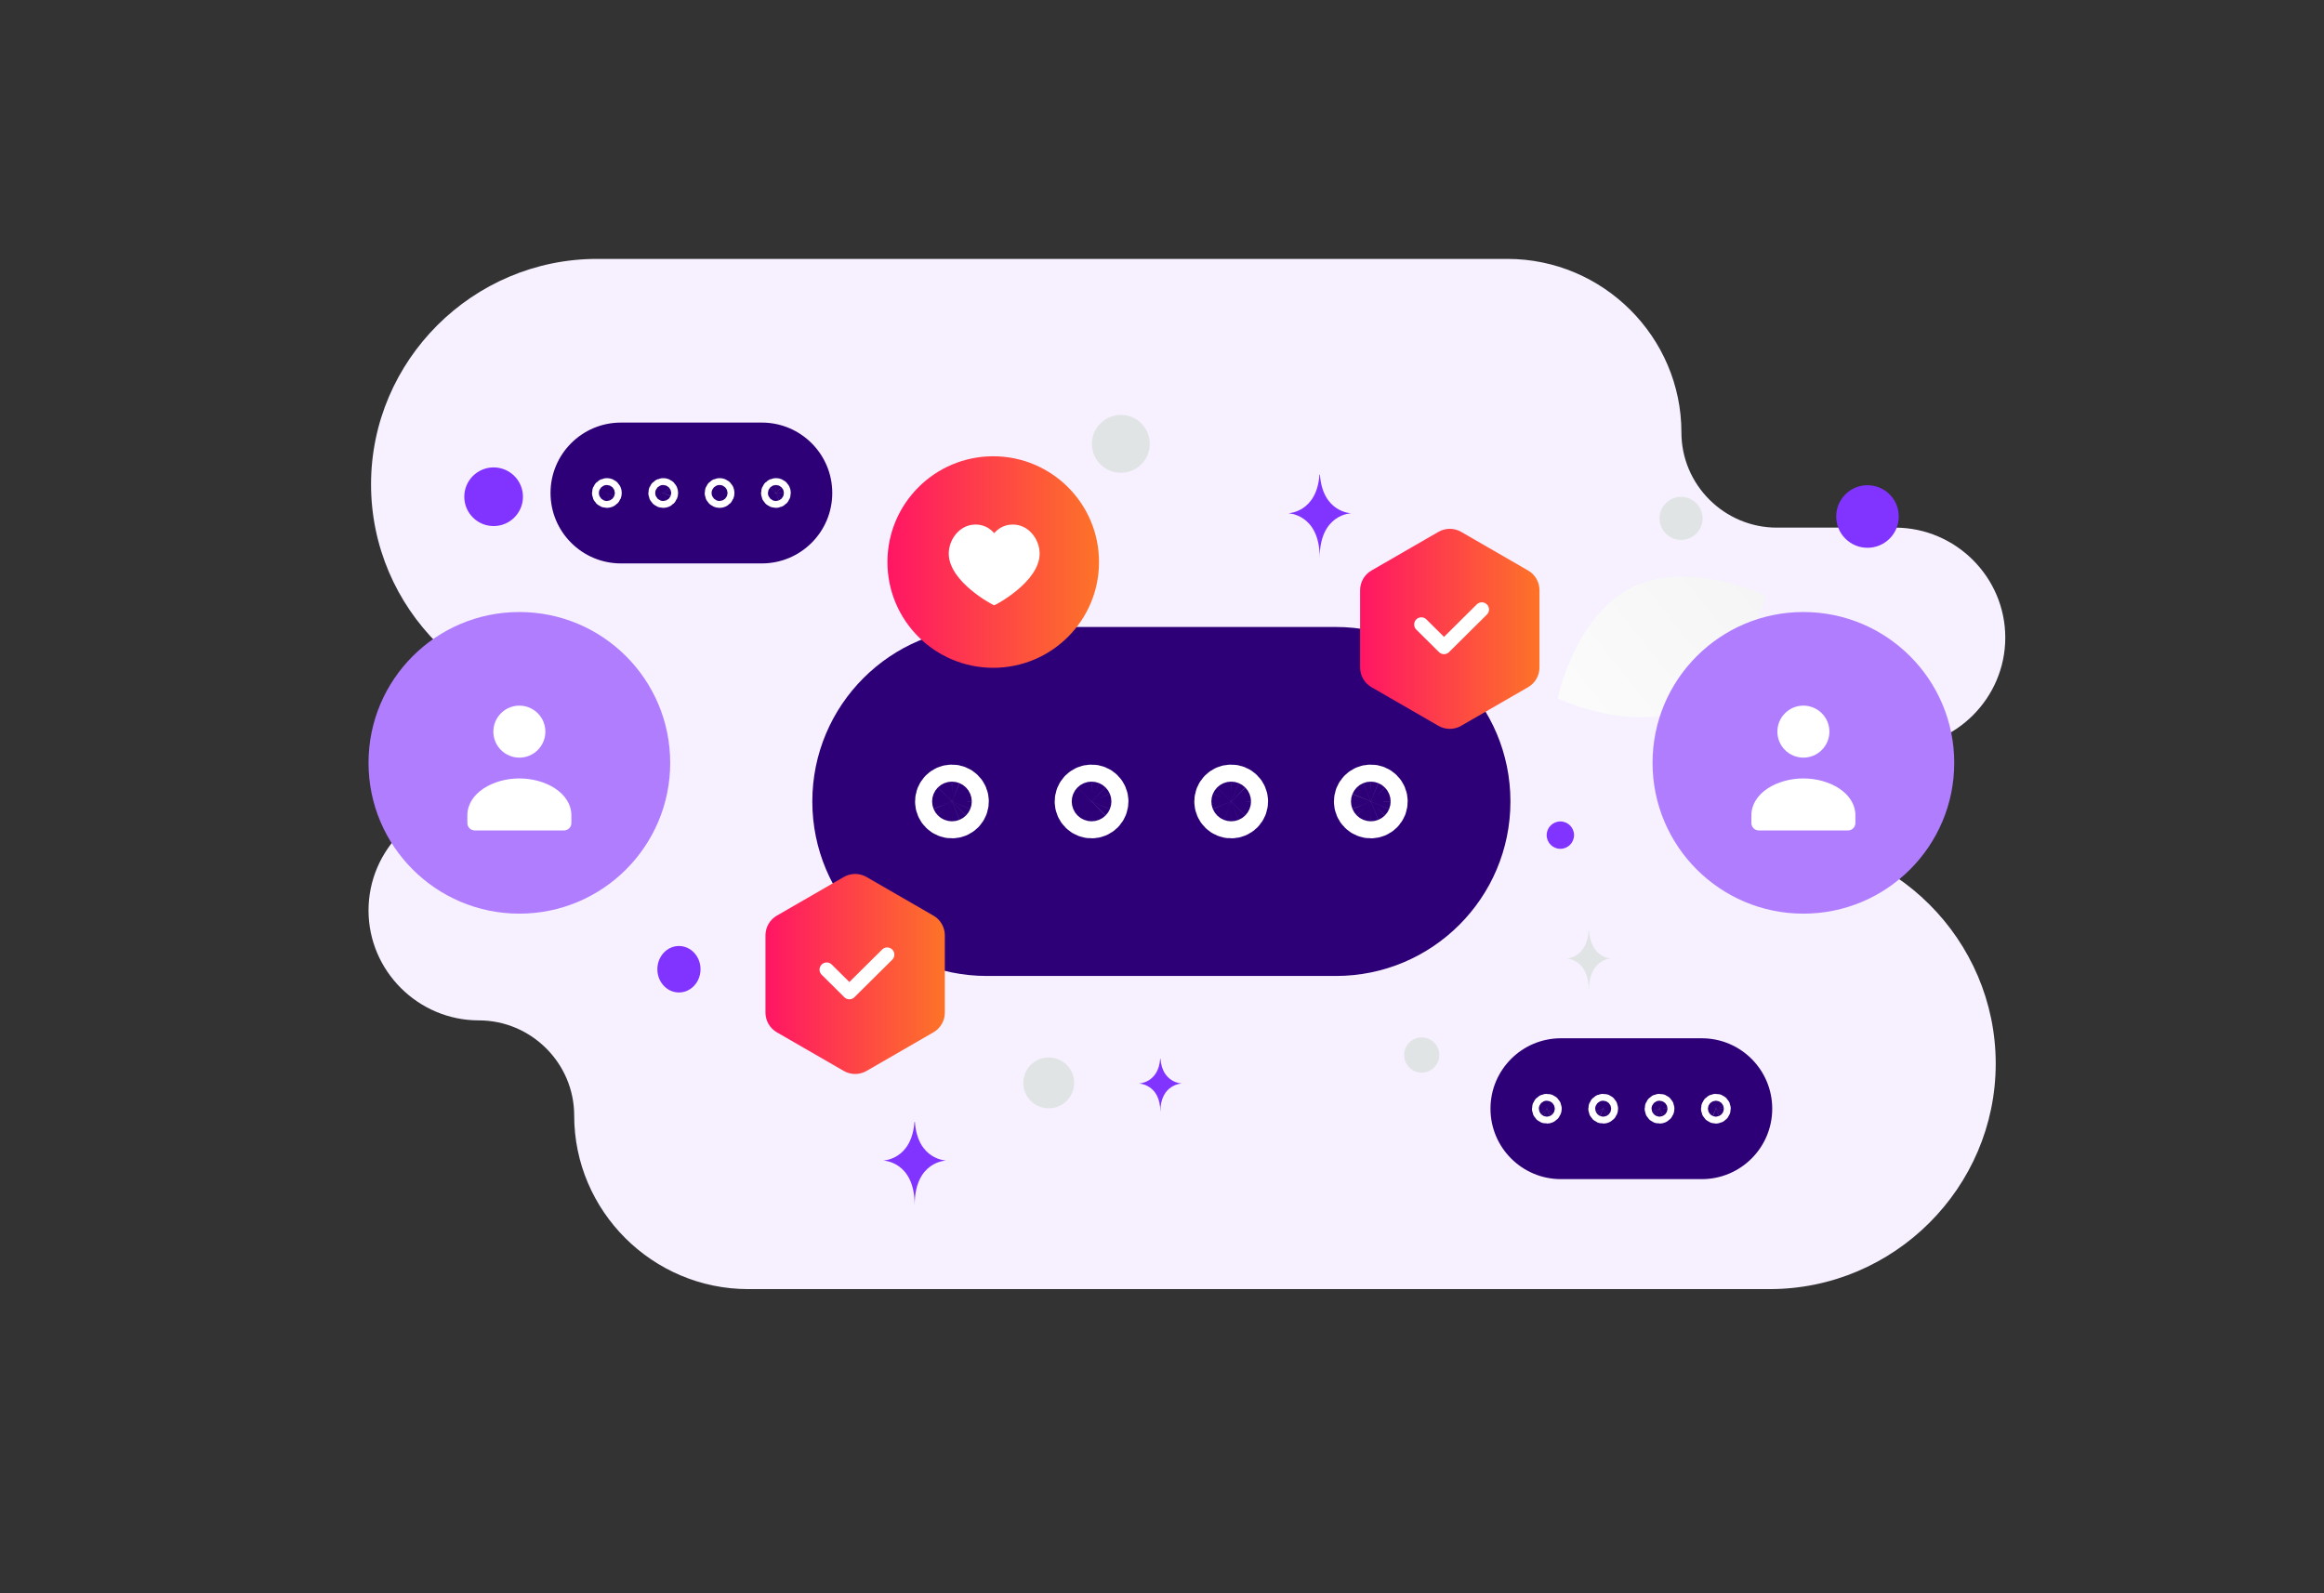 <svg width="700" height="480" viewBox="0 0 700 480" fill="none" xmlns="http://www.w3.org/2000/svg">
<rect x="0" y="0" width="700" height="480" fill="#333333" stroke="none"/>
<path fill-rule="evenodd" clip-rule="evenodd" d="M179.844 78C142.394 78 111.76 108.565 111.76 145.928C111.76 183.292 142.394 213.857 179.844 213.857C187.356 213.857 193.509 219.995 193.509 227.491C193.509 234.986 187.356 241.125 179.844 241.125H144.218C125.949 241.125 111 256.041 111 274.268C111 292.494 125.949 307.409 144.218 307.409C160.018 307.409 172.946 320.309 172.946 336.072C172.946 364.834 196.532 388.366 225.359 388.366H533.038C570.486 388.366 601.121 357.8 601.121 320.438C601.121 283.074 570.486 252.509 533.038 252.509H526.452C518.939 252.509 512.786 246.377 512.786 238.875C512.786 231.379 518.932 225.24 526.452 225.24H570.783C589.052 225.24 604 210.325 604 192.098C604 173.894 589.089 158.994 570.851 158.956H535.18C519.38 158.956 506.452 146.057 506.452 130.294C506.452 101.532 482.866 78 454.039 78H179.844Z" fill="#F6F0FF"/>
<path d="M509.344 212.837C492.082 221.4 469.171 210.39 469.171 210.39C469.171 210.39 474.263 185.501 491.534 176.95C508.796 168.387 531.698 179.386 531.698 179.386C531.698 179.386 526.606 204.274 509.344 212.837Z" fill="url(#paint0_linear_596_4479)"/>
<path d="M562.497 146.181C557.291 146.181 553.071 150.401 553.071 155.606C553.071 160.811 557.291 165.031 562.497 165.031C567.702 165.031 571.922 160.811 571.922 155.606C571.922 150.401 567.702 146.181 562.497 146.181Z" fill="#8134FF"/>
<path d="M204.5 285C200.91 285 198 288.134 198 292C198 295.866 200.91 299 204.5 299C208.09 299 211 295.866 211 292C211 288.134 208.09 285 204.5 285Z" fill="#8134FF"/>
<path d="M148.682 158.487C143.801 158.487 139.845 154.531 139.845 149.651C139.845 144.77 143.801 140.814 148.682 140.814C153.562 140.814 157.518 144.77 157.518 149.651C157.518 154.531 153.562 158.487 148.682 158.487Z" fill="#8134FF"/>
<path d="M469.989 255.722C467.711 255.722 465.865 253.876 465.865 251.598C465.865 249.321 467.711 247.475 469.989 247.475C472.266 247.475 474.112 249.321 474.112 251.598C474.112 253.876 472.266 255.722 469.989 255.722Z" fill="#8134FF"/>
<path d="M428.234 323.148C425.306 323.148 422.932 320.774 422.932 317.846C422.932 314.918 425.306 312.545 428.234 312.545C431.162 312.545 433.535 314.918 433.535 317.846C433.535 320.774 431.162 323.148 428.234 323.148Z" fill="#E1E4E5"/>
<path d="M315.88 333.899C311.65 333.899 308.222 330.47 308.222 326.24C308.222 322.011 311.65 318.582 315.88 318.582C320.109 318.582 323.538 322.011 323.538 326.24C323.538 330.47 320.109 333.899 315.88 333.899Z" fill="#E1E4E5"/>
<path d="M203.917 155.542C200.698 155.542 198.088 152.932 198.088 149.713C198.088 146.494 200.698 143.885 203.917 143.885C207.136 143.885 209.745 146.494 209.745 149.713C209.745 152.932 207.136 155.542 203.917 155.542Z" fill="#E1E4E5"/>
<path d="M506.345 162.655C502.767 162.655 499.865 159.754 499.865 156.175C499.865 152.596 502.767 149.695 506.345 149.695C509.924 149.695 512.825 152.596 512.825 156.175C512.825 159.754 509.924 162.655 506.345 162.655Z" fill="#E1E4E5"/>
<path d="M165.511 238.892C166.343 241.996 164.501 245.186 161.397 246.018C158.293 246.85 155.102 245.008 154.271 241.904C153.439 238.8 155.281 235.609 158.385 234.777C161.489 233.945 164.68 235.788 165.511 238.892Z" fill="#E1E4E5"/>
<path d="M337.61 142.432C332.797 142.432 328.895 138.529 328.895 133.716C328.895 128.902 332.797 125 337.61 125C342.424 125 346.326 128.902 346.326 133.716C346.326 138.529 342.424 142.432 337.61 142.432Z" fill="#E1E4E5"/>
<path d="M483.534 342.887C480.245 342.887 477.579 340.755 477.579 338.123C477.579 335.492 480.245 333.359 483.534 333.359C486.822 333.359 489.488 335.492 489.488 338.123C489.488 340.755 486.822 342.887 483.534 342.887Z" fill="#E1E4E5"/>
<path d="M537.261 223.828H537.352C537.887 231.416 543.529 231.532 543.529 231.532C543.529 231.532 537.307 231.654 537.307 240.42C537.307 231.654 531.085 231.532 531.085 231.532C531.085 231.532 536.725 231.416 537.261 223.828ZM478.518 280.345H478.615C479.189 288.635 485.233 288.763 485.233 288.763C485.233 288.763 478.568 288.896 478.568 298.475C478.568 288.896 471.902 288.763 471.902 288.763C471.902 288.763 477.945 288.635 478.518 280.345Z" fill="#E1E4E5"/>
<path fill-rule="evenodd" clip-rule="evenodd" d="M402.381 294.026H297.243C268.215 294.026 244.675 270.486 244.675 241.458C244.675 212.429 268.215 188.889 297.243 188.889H402.381C431.409 188.889 454.95 212.429 454.95 241.458C454.95 270.486 431.409 294.026 402.381 294.026Z" fill="#2D0077"/>
<path d="M415.46 241.448C415.461 241.111 415.395 240.777 415.267 240.466C415.138 240.155 414.949 239.872 414.71 239.635C414.472 239.397 414.188 239.209 413.877 239.082C413.565 238.954 413.231 238.89 412.894 238.893C412.557 238.892 412.224 238.958 411.912 239.087C411.601 239.216 411.318 239.405 411.08 239.643C410.841 239.881 410.652 240.164 410.523 240.476C410.395 240.787 410.329 241.121 410.329 241.458C410.329 241.795 410.395 242.129 410.524 242.44C410.652 242.752 410.841 243.035 411.08 243.273C411.318 243.511 411.601 243.7 411.912 243.829C412.224 243.958 412.557 244.024 412.894 244.023C413.232 244.023 413.567 243.957 413.879 243.827C414.191 243.698 414.474 243.508 414.712 243.268C414.951 243.029 415.139 242.745 415.268 242.433C415.396 242.12 415.461 241.785 415.46 241.448ZM373.405 241.448C373.406 241.111 373.34 240.777 373.212 240.466C373.083 240.155 372.894 239.872 372.655 239.635C372.417 239.397 372.134 239.209 371.822 239.082C371.51 238.955 371.176 238.89 370.84 238.893C370.503 238.892 370.169 238.958 369.857 239.087C369.546 239.216 369.263 239.405 369.025 239.643C368.786 239.881 368.597 240.164 368.469 240.476C368.34 240.787 368.274 241.121 368.274 241.458C368.274 241.795 368.34 242.129 368.469 242.44C368.598 242.752 368.787 243.035 369.025 243.273C369.263 243.511 369.546 243.7 369.857 243.829C370.169 243.958 370.503 244.024 370.84 244.023C371.521 244.022 372.174 243.749 372.655 243.266C373.136 242.783 373.406 242.129 373.405 241.448ZM331.35 241.448C331.351 241.111 331.285 240.777 331.156 240.466C331.028 240.155 330.839 239.872 330.6 239.635C330.362 239.397 330.078 239.209 329.767 239.082C329.455 238.954 329.121 238.89 328.784 238.893C328.447 238.892 328.113 238.958 327.802 239.087C327.491 239.216 327.208 239.405 326.969 239.643C326.731 239.881 326.542 240.164 326.413 240.476C326.285 240.787 326.219 241.121 326.219 241.458C326.219 241.795 326.285 242.129 326.413 242.44C326.542 242.752 326.731 243.035 326.969 243.273C327.208 243.511 327.491 243.7 327.802 243.829C328.113 243.958 328.447 244.024 328.784 244.023C329.466 244.022 330.119 243.75 330.6 243.267C331.081 242.784 331.351 242.129 331.35 241.448ZM289.295 241.448C289.296 241.111 289.23 240.777 289.102 240.466C288.973 240.155 288.784 239.872 288.545 239.635C288.307 239.397 288.023 239.209 287.712 239.082C287.4 238.954 287.066 238.89 286.729 238.893C286.392 238.892 286.059 238.958 285.747 239.087C285.436 239.216 285.153 239.405 284.914 239.643C284.676 239.881 284.487 240.164 284.358 240.476C284.23 240.787 284.164 241.121 284.164 241.458C284.164 241.795 284.23 242.129 284.359 242.44C284.487 242.752 284.676 243.035 284.915 243.273C285.153 243.511 285.436 243.7 285.747 243.829C286.059 243.958 286.392 244.024 286.729 244.023C287.411 244.022 288.064 243.75 288.545 243.267C289.026 242.784 289.296 242.129 289.295 241.448Z" stroke="white" stroke-width="17.085" stroke-linecap="round" stroke-linejoin="round"/>
<path fill-rule="evenodd" clip-rule="evenodd" d="M512.588 355.232H470.158C458.443 355.232 448.942 345.731 448.942 334.016C448.942 322.301 458.443 312.801 470.158 312.801H512.588C524.303 312.801 533.803 322.301 533.803 334.016C533.803 345.731 524.303 355.232 512.588 355.232Z" fill="#2D0077"/>
<path d="M517.866 334.012C517.867 333.876 517.84 333.741 517.788 333.616C517.736 333.49 517.66 333.376 517.564 333.28C517.468 333.185 517.353 333.109 517.228 333.057C517.102 333.006 516.967 332.98 516.831 332.98C516.695 332.98 516.561 333.007 516.435 333.059C516.309 333.111 516.195 333.187 516.099 333.283C516.003 333.38 515.926 333.494 515.874 333.62C515.822 333.745 515.796 333.88 515.796 334.016C515.796 334.152 515.823 334.286 515.876 334.412C515.928 334.537 516.004 334.651 516.101 334.747C516.197 334.843 516.311 334.919 516.437 334.971C516.563 335.023 516.697 335.049 516.833 335.049C516.969 335.049 517.104 335.022 517.229 334.969C517.355 334.917 517.469 334.841 517.564 334.744C517.66 334.648 517.736 334.534 517.788 334.408C517.84 334.282 517.867 334.148 517.866 334.012ZM500.894 334.012C500.895 333.876 500.868 333.741 500.816 333.616C500.764 333.49 500.688 333.376 500.592 333.28C500.495 333.184 500.381 333.108 500.255 333.057C500.129 333.006 499.995 332.98 499.859 332.98C499.723 332.98 499.588 333.007 499.462 333.059C499.337 333.111 499.223 333.187 499.126 333.283C499.03 333.38 498.954 333.494 498.902 333.62C498.85 333.745 498.823 333.88 498.823 334.016C498.823 334.152 498.85 334.287 498.902 334.412C498.954 334.538 499.03 334.652 499.126 334.748C499.223 334.845 499.337 334.921 499.462 334.973C499.588 335.025 499.723 335.052 499.859 335.051C500.428 335.051 500.894 334.589 500.894 334.012ZM483.922 334.012C483.922 333.876 483.896 333.741 483.844 333.616C483.792 333.49 483.715 333.376 483.619 333.28C483.523 333.185 483.409 333.109 483.283 333.057C483.157 333.006 483.023 332.98 482.887 332.98C482.751 332.98 482.616 333.007 482.49 333.059C482.365 333.111 482.251 333.187 482.154 333.283C482.058 333.38 481.982 333.494 481.93 333.62C481.878 333.745 481.851 333.88 481.851 334.016C481.851 334.152 481.878 334.287 481.93 334.412C481.982 334.538 482.058 334.652 482.154 334.748C482.251 334.845 482.365 334.921 482.49 334.973C482.616 335.025 482.751 335.052 482.887 335.051C483.455 335.051 483.922 334.589 483.922 334.012ZM466.95 334.012C466.95 333.876 466.924 333.741 466.872 333.616C466.82 333.49 466.743 333.376 466.647 333.28C466.551 333.184 466.436 333.108 466.311 333.057C466.185 333.006 466.05 332.98 465.914 332.98C465.778 332.98 465.644 333.007 465.518 333.059C465.392 333.111 465.278 333.187 465.182 333.283C465.086 333.38 465.009 333.494 464.957 333.62C464.905 333.745 464.879 333.88 464.879 334.016C464.879 334.152 464.905 334.287 464.957 334.412C465.009 334.538 465.086 334.652 465.182 334.748C465.278 334.845 465.392 334.921 465.518 334.973C465.644 335.025 465.778 335.052 465.914 335.051C466.483 335.051 466.95 334.589 466.95 334.012Z" stroke="white" stroke-width="6.895" stroke-linecap="round" stroke-linejoin="round"/>
<path fill-rule="evenodd" clip-rule="evenodd" d="M229.467 169.739H187.037C175.321 169.739 165.821 160.239 165.821 148.524C165.821 136.809 175.321 127.309 187.037 127.309H229.467C241.182 127.309 250.682 136.809 250.682 148.524C250.682 160.239 241.182 169.739 229.467 169.739Z" fill="#2D0077"/>
<path d="M234.746 148.519C234.746 147.946 234.284 147.484 233.711 147.488C233.575 147.488 233.44 147.515 233.314 147.567C233.189 147.619 233.074 147.695 232.978 147.791C232.882 147.887 232.806 148.002 232.754 148.127C232.702 148.253 232.675 148.388 232.675 148.524C232.676 148.798 232.786 149.061 232.98 149.255C233.175 149.449 233.438 149.557 233.713 149.557C233.988 149.556 234.251 149.447 234.445 149.252C234.638 149.057 234.747 148.794 234.746 148.519ZM217.774 148.519C217.774 147.946 217.311 147.484 216.738 147.488C216.165 147.488 215.703 147.951 215.703 148.524C215.703 149.096 216.165 149.559 216.738 149.559C217.307 149.559 217.774 149.096 217.774 148.519ZM200.802 148.519C200.802 147.946 200.339 147.484 199.766 147.488C199.63 147.488 199.495 147.515 199.37 147.567C199.244 147.619 199.13 147.695 199.034 147.791C198.938 147.887 198.861 148.002 198.809 148.127C198.757 148.253 198.731 148.388 198.731 148.524C198.731 148.66 198.757 148.794 198.809 148.92C198.861 149.046 198.938 149.16 199.034 149.256C199.13 149.352 199.244 149.428 199.37 149.48C199.496 149.532 199.63 149.559 199.766 149.559C200.334 149.559 200.802 149.096 200.802 148.519ZM183.829 148.519C183.829 147.946 183.367 147.484 182.794 147.488C182.658 147.488 182.523 147.515 182.398 147.567C182.272 147.619 182.158 147.695 182.062 147.791C181.966 147.887 181.889 148.002 181.837 148.127C181.785 148.253 181.759 148.388 181.759 148.524C181.759 148.66 181.785 148.794 181.837 148.92C181.889 149.046 181.966 149.16 182.062 149.256C182.158 149.352 182.272 149.428 182.398 149.48C182.524 149.532 182.658 149.559 182.794 149.559C183.363 149.559 183.829 149.096 183.829 148.519Z" stroke="white" stroke-width="6.895" stroke-linecap="round" stroke-linejoin="round"/>
<path d="M156.434 275.251C131.341 275.251 111 254.91 111 229.817C111 204.724 131.341 184.383 156.434 184.383C181.527 184.383 201.868 204.724 201.868 229.817C201.868 254.91 181.527 275.251 156.434 275.251Z" fill="#B07DFF"/>
<path fill-rule="evenodd" clip-rule="evenodd" d="M172.102 245.714V247.949C172.102 248.542 171.866 249.111 171.446 249.53C171.026 249.95 170.457 250.185 169.864 250.185H143.006C142.413 250.185 141.844 249.95 141.425 249.53C141.005 249.111 140.769 248.542 140.769 247.949V245.678C140.769 238.913 148.508 234.518 156.435 234.518C164.363 234.518 172.102 238.916 172.102 245.678M161.975 214.878C165.034 217.937 165.034 222.897 161.975 225.956C158.915 229.016 153.956 229.016 150.896 225.956C147.837 222.897 147.837 217.937 150.896 214.878C153.956 211.819 158.915 211.819 161.975 214.878Z" fill="white"/>
<path d="M543.191 275.251C518.098 275.251 497.757 254.91 497.757 229.817C497.757 204.724 518.098 184.383 543.191 184.383C568.283 184.383 588.625 204.724 588.625 229.817C588.625 254.91 568.283 275.251 543.191 275.251Z" fill="#B07DFF"/>
<path fill-rule="evenodd" clip-rule="evenodd" d="M558.857 245.714V247.949C558.857 248.542 558.621 249.111 558.201 249.53C557.781 249.95 557.212 250.185 556.619 250.185H529.762C529.168 250.185 528.599 249.95 528.18 249.53C527.76 249.111 527.524 248.542 527.523 247.949V245.678C527.523 238.913 535.263 234.518 543.19 234.518C551.118 234.518 558.857 238.916 558.857 245.678M548.73 214.878C551.789 217.937 551.789 222.897 548.73 225.956C545.67 229.016 540.71 229.016 537.651 225.956C534.592 222.897 534.592 217.937 537.651 214.878C540.71 211.819 545.67 211.819 548.73 214.878Z" fill="white"/>
<path d="M254.147 264.211C255.189 263.61 256.372 263.293 257.575 263.293C258.778 263.293 259.96 263.61 261.002 264.211L281.161 275.85C282.203 276.451 283.069 277.317 283.67 278.359C284.272 279.401 284.589 280.583 284.589 281.787V305.064C284.589 307.514 283.282 309.777 281.161 311.001L261.002 322.64C259.96 323.241 258.778 323.558 257.575 323.558C256.371 323.558 255.189 323.241 254.147 322.64L233.989 311.001C232.946 310.399 232.081 309.534 231.479 308.492C230.877 307.45 230.56 306.267 230.561 305.064V281.787C230.561 280.583 230.878 279.401 231.479 278.359C232.081 277.317 232.947 276.451 233.989 275.85L254.147 264.211Z" fill="url(#paint1_linear_596_4479)"/>
<path d="M267.223 287.6L255.836 298.895L249.005 292.117" stroke="white" stroke-width="4.324" stroke-linecap="round" stroke-linejoin="round"/>
<path d="M433.257 160.235C434.299 159.633 435.481 159.316 436.684 159.316C437.888 159.316 439.07 159.633 440.112 160.235L460.27 171.874C461.313 172.475 462.178 173.34 462.78 174.383C463.382 175.425 463.699 176.607 463.699 177.811V201.088C463.698 202.291 463.382 203.473 462.78 204.516C462.178 205.558 461.312 206.423 460.27 207.025L440.112 218.663C439.07 219.265 437.888 219.582 436.684 219.582C435.481 219.582 434.299 219.265 433.257 218.663L413.098 207.025C412.056 206.423 411.19 205.558 410.589 204.516C409.987 203.473 409.67 202.291 409.67 201.088V177.811C409.67 175.361 410.977 173.098 413.098 171.874L433.257 160.235Z" fill="url(#paint2_linear_596_4479)"/>
<path d="M446.332 183.621L434.946 194.916L428.114 188.139" stroke="white" stroke-width="4.324" stroke-linecap="round" stroke-linejoin="round"/>
<path d="M299.166 201.188C316.764 201.188 331.03 186.922 331.03 169.323C331.03 151.725 316.764 137.459 299.166 137.459C281.568 137.459 267.302 151.725 267.302 169.323C267.302 186.922 281.568 201.188 299.166 201.188Z" fill="url(#paint3_linear_596_4479)"/>
<path fill-rule="evenodd" clip-rule="evenodd" d="M305.076 158.027C309.905 158.027 313.143 162.56 313.143 166.78C313.143 175.346 299.7 182.36 299.455 182.36C299.211 182.36 285.769 175.346 285.769 166.78C285.769 162.56 289.006 158.027 293.835 158.027C296.595 158.027 298.408 159.404 299.455 160.629C300.503 159.404 302.316 158.027 305.076 158.027Z" fill="white"/>
<path d="M397.569 143H397.431C396.613 154.455 388 154.632 388 154.632C388 154.632 397.502 154.815 397.502 168.05C397.502 154.815 407.004 154.632 407.004 154.632C407.004 154.632 398.387 154.455 397.569 143Z" fill="#8134FF"/>
<path d="M275.569 338H275.431C274.613 349.455 266 349.632 266 349.632C266 349.632 275.502 349.815 275.502 363.05C275.502 349.815 285.004 349.632 285.004 349.632C285.004 349.632 276.387 349.455 275.569 338Z" fill="#8134FF"/>
<path d="M349.546 319H349.452C348.892 326.316 343 326.429 343 326.429C343 326.429 349.5 326.546 349.5 335C349.5 326.546 356 326.429 356 326.429C356 326.429 350.105 326.316 349.546 319Z" fill="#8134FF"/>
<defs>
<linearGradient id="paint0_linear_596_4479" x1="443.056" y1="239.547" x2="585.434" y2="126.926" gradientUnits="userSpaceOnUse">
<stop stop-color="white"/>
<stop offset="1" stop-color="#EEEEEE"/>
</linearGradient>
<linearGradient id="paint1_linear_596_4479" x1="230.561" y1="293.426" x2="284.589" y2="293.426" gradientUnits="userSpaceOnUse">
<stop stop-color="#FF1564"/>
<stop offset="1" stop-color="#FD7328"/>
</linearGradient>
<linearGradient id="paint2_linear_596_4479" x1="409.67" y1="189.449" x2="463.699" y2="189.449" gradientUnits="userSpaceOnUse">
<stop stop-color="#FF1564"/>
<stop offset="1" stop-color="#FD7328"/>
</linearGradient>
<linearGradient id="paint3_linear_596_4479" x1="267.302" y1="169.323" x2="331.03" y2="169.323" gradientUnits="userSpaceOnUse">
<stop stop-color="#FF1564"/>
<stop offset="1" stop-color="#FD7328"/>
</linearGradient>
</defs>
</svg>
